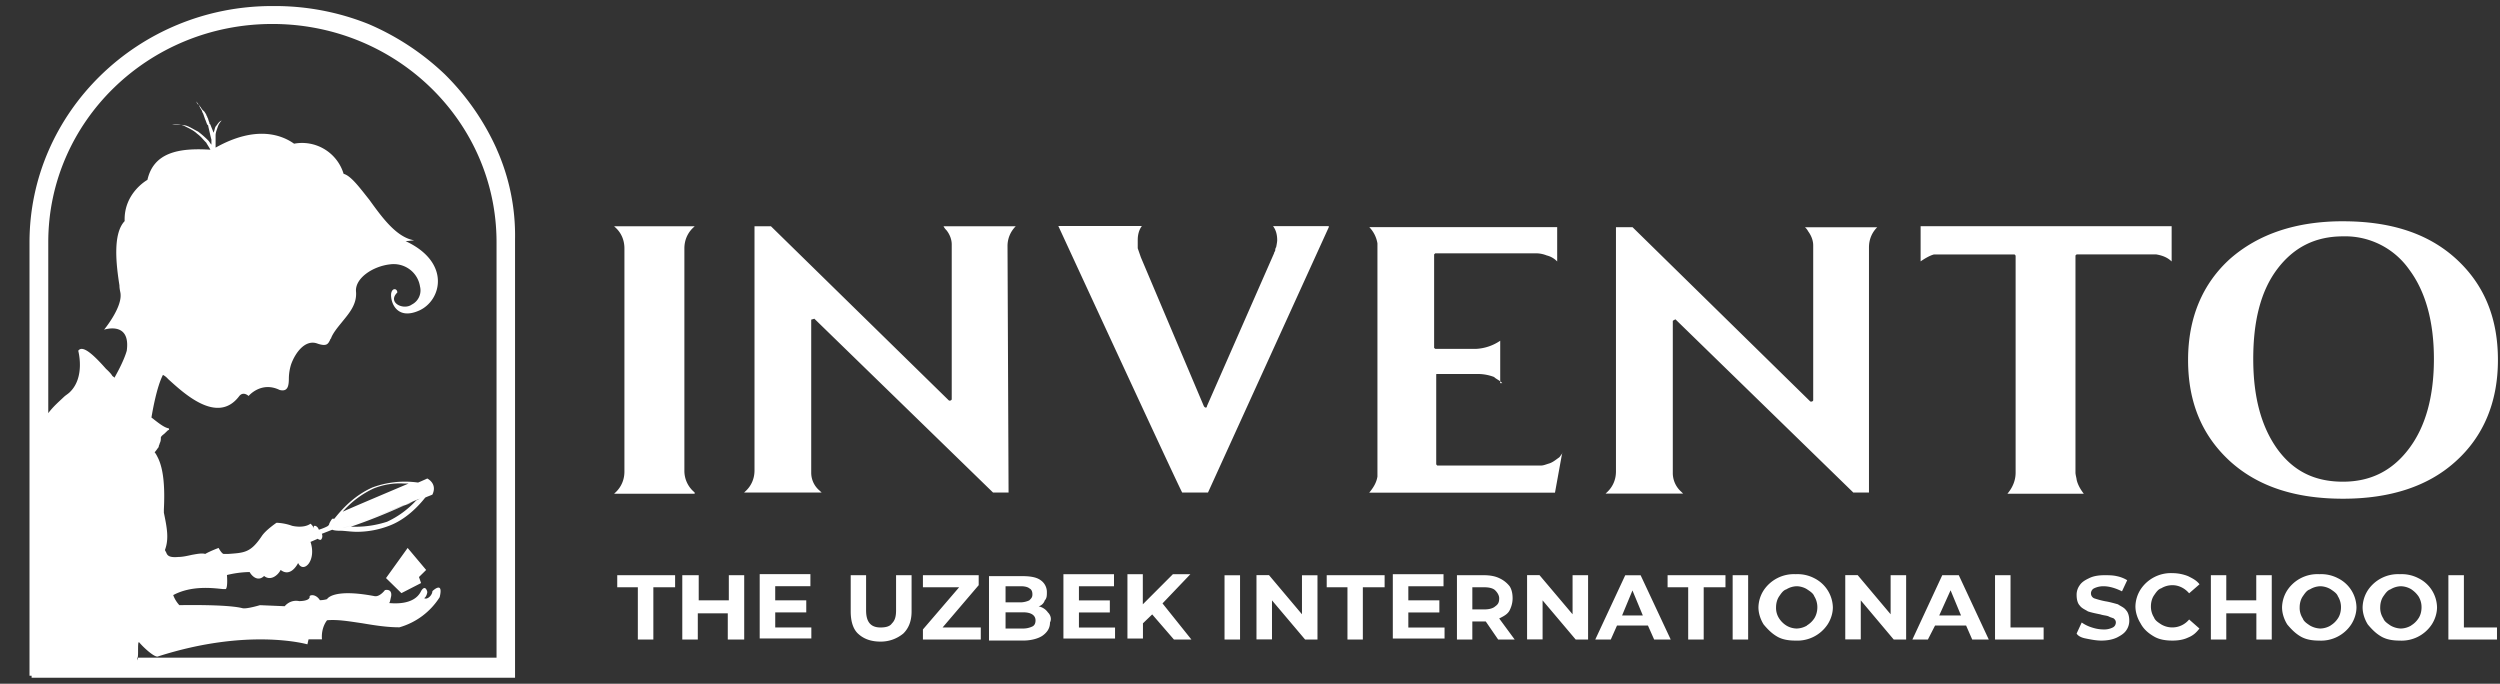 <svg xmlns="http://www.w3.org/2000/svg" width="117" height="32" fill="none" viewBox="0 0 117 32"><rect x="0" y="0" width="117" height="32" fill="#333333" stroke="none"/><path fill="#fff" fill-rule="evenodd" d="M109.655 22.543c1.3 0 2.318-.521 3.093-1.557.775-1.03 1.159-2.44 1.159-4.187 0-1.736-.384-3.151-1.159-4.187a3.66 3.66 0 0 0-3.093-1.551c-1.305 0-2.318.515-3.093 1.55-.774 1.037-1.11 2.447-1.11 4.188 0 1.79.379 3.157 1.11 4.192.775 1.08 1.788 1.552 3.088 1.552zm0-12.187c2.221 0 3.965.563 5.265 1.735 1.305 1.182 1.983 2.734 1.983 4.757 0 1.974-.678 3.58-1.983 4.75-1.3 1.178-3.087 1.742-5.265 1.742-2.221 0-3.965-.564-5.27-1.736-1.3-1.182-1.983-2.733-1.983-4.756 0-1.975.677-3.58 1.983-4.751 1.305-1.134 3.044-1.742 5.27-1.742m-19.77 1.882v-1.65h11.748v1.65c-.195-.19-.433-.282-.726-.331h-3.721l-.054.049V22.12c0 .092.054.282.054.325.049.239.19.472.336.662h-3.575c.238-.282.384-.613.384-.988V12c0-.043 0-.043-.049-.092h-3.77c-.195.049-.433.19-.628.325zm-19.577 5.694c-.146-.146-.287-.19-.384-.287a2.1 2.1 0 0 0-.775-.141h-1.885c-.049 0-.049 0-.049.049v4.143c0 .044 0 .044.05.093h4.83c.147 0 .245-.05.39-.093.19-.054.337-.19.483-.287.049-.043.097-.141.146-.184v-.05l-.341 1.883h-8.694c.195-.233.341-.472.385-.754V11.39a1.42 1.42 0 0 0-.38-.759h8.792v1.606a1 1 0 0 0-.488-.282 1.4 1.4 0 0 0-.433-.098h-4.788l-.05.049v4.377l.055.043H69.1a2.2 2.2 0 0 0 1.11-.38v1.985zm-37.797 5.12-.098-.092a1.3 1.3 0 0 1-.384-.944V11.626c0-.38.146-.706.384-.944l.098-.092h-3.77l.097.092c.244.239.385.564.385.944V22.07c0 .38-.146.705-.385.944l-.097.092h3.77v-.055m14.695 0h-.731l-8.363-8.135-.147.043v7.154a1.09 1.09 0 0 0 .39.846l.098.092h-3.63l.098-.092c.244-.238.39-.564.39-.944V10.59h.77l8.314 8.14c.054.05.146 0 .146-.048v-7.246c0-.233-.097-.472-.243-.657a.7.7 0 0 1-.141-.19h3.38a1.3 1.3 0 0 0-.385.944l.049 11.526zm39.542 0h.72V11.576c0-.38.147-.705.385-.939h-3.38a.6.6 0 0 1 .146.185c.141.19.239.423.239.662v7.246c0 .049-.098.092-.147.049l-8.309-8.147h-.775v11.433c0 .38-.146.705-.39.944l-.097.092h3.63l-.098-.097a1.17 1.17 0 0 1-.385-.847v-7.142s.14-.098.14-.055l8.316 8.098zm-24.56-12.42-5.654 12.42h-1.208c-.341-.656-5.796-12.474-5.796-12.474h3.91c-.145.195-.194.428-.194.662v.38l.146.422 2.947 6.964c.054.093.146.093.146 0l3.142-7.154c0-.048.054-.092.054-.14 0 0 0-.093.043-.142 0 0 .049-.233.049-.325 0-.239-.049-.472-.195-.662h2.61zm-33.35 16.852h1.013v2.446h.726v-2.446h1.018v-.565h-2.708v.565h-.054zm5.991 2.446v-3.01h-.72v1.176H32.7V26.92h-.769v3.01h.726v-1.225h1.403v1.226zm3.142 0v-.564h-1.69v-.705h1.452v-.565H36.28v-.661h1.647v-.564h-2.373v3.01h2.416zm2.177-.282c.244.233.58.38 1.062.38a1.65 1.65 0 0 0 1.067-.38c.238-.234.385-.564.385-1.03V26.92h-.726v1.643c0 .282-.049.472-.195.613-.092.14-.287.19-.531.19-.482 0-.677-.282-.677-.803V26.92h-.72v1.692c0 .423.092.802.335 1.036m5.753.282v-.564h-1.788l1.69-1.98v-.466h-2.61v.564h1.695l-1.695 1.974v.472zm3.141-1.27a.7.7 0 0 0-.433-.282.43.43 0 0 0 .287-.282c.098-.097.098-.238.098-.38a.67.67 0 0 0-.293-.563c-.19-.141-.482-.19-.866-.19h-1.55v3.015h1.598c.385 0 .726-.097.921-.238.19-.141.336-.326.336-.608.097-.19 0-.38-.098-.471m-1.982-.52v-.705h.726c.195 0 .336.049.384.097.098.044.147.141.147.282 0 .142-.05.185-.147.282q-.18.083-.384.093h-.726zm1.257 1.177a1 1 0 0 1-.434.097h-.823v-.759h.823c.385 0 .58.147.58.38 0 .14-.054.238-.146.282m3.867.613v-.564h-1.69v-.705h1.446v-.565h-1.446v-.661h1.641v-.564h-2.367v3.01h2.416zm1.3-.754.439-.423 1.018 1.177h.818l-1.354-1.692 1.305-1.367h-.818l-1.408 1.41v-1.41h-.72v3.01h.726v-.705zm4.55-2.256h-.726v3.01h.726zm3.624 3.01v-3.01h-.726v1.827l-1.544-1.833h-.585v3.01h.726v-1.828l1.55 1.834zm.384-2.446h1.019v2.446h.72v-2.446H64.8v-.565H62.09v.565zm5.563 2.446v-.564H65.91v-.705h1.452v-.565H65.91v-.661h1.647v-.564h-2.373v3.01h2.421zm1.929-.846.58.846h.774l-.726-.987c.195-.098.39-.19.488-.38q.139-.278.14-.564-.001-.351-.14-.564a1.3 1.3 0 0 0-.488-.38q-.286-.137-.726-.136h-1.251v3.01h.72v-.845zm.433-1.465c.103.098.195.239.195.38 0 .19-.049.282-.19.38-.097.092-.292.14-.487.14h-.58v-1.035h.58c.195 0 .39.043.487.14zm4.355 2.31v-3.01h-.726v1.828l-1.549-1.833h-.58v3.01h.726v-1.828l1.55 1.834zm1.354-.656h1.447l.292.657h.775l-1.409-3.01h-.72l-1.403 3.01h.726zm.72-1.648.488 1.177h-.97l.488-1.177zm1.599-.141h1.012v2.446h.726v-2.446h1.019v-.565h-2.709v.565zm3.818-.565h-.725v3.01h.725zm1.355 2.87c.238.14.53.19.866.19a1.7 1.7 0 0 0 1.5-.76c.147-.228.244-.515.244-.797a1.57 1.57 0 0 0-.866-1.361 1.7 1.7 0 0 0-.872-.19 1.7 1.7 0 0 0-1.5.754 1.53 1.53 0 0 0-.245.797c0 .282.098.57.244.803.195.233.385.423.629.564m1.402-.516a1 1 0 0 1-.487.141.96.96 0 0 1-.482-.14 1.1 1.1 0 0 1-.336-.331.9.9 0 0 1-.146-.521c0-.184.049-.374.146-.515s.19-.282.336-.326a.97.97 0 0 1 .487-.146c.141 0 .336.049.477.14.146.098.293.19.341.326a.96.96 0 0 1 .146.52c0 .19-.054.38-.146.522-.086.13-.206.244-.341.325zm4.637.657v-3.01h-.726v1.827l-1.543-1.833h-.58v3.01h.726v-1.828l1.543 1.834zm1.354-.657h1.452l.287.657h.775l-1.403-3.01h-.775L89.5 29.93h.725zm.726-1.648.488 1.177h-1.019zm2.806-.706h-.726v3.01h2.275v-.563h-1.55zm3.52 2.962c.245.049.488.098.732.098.287 0 .53-.05.726-.142.19-.097.336-.19.433-.33a.78.78 0 0 0 .146-.472c0-.19-.054-.38-.146-.472-.097-.141-.244-.184-.384-.282-.195-.054-.385-.109-.585-.141a4 4 0 0 1-.531-.141.25.25 0 0 1-.147-.233c0-.093.055-.19.147-.234a1 1 0 0 1 .433-.097c.293 0 .585.097.872.238l.244-.52a1.5 1.5 0 0 0-.488-.19c-.19-.044-.379-.044-.574-.044-.292 0-.536.044-.726.142-.195.092-.34.184-.433.325a.75.75 0 0 0-.146.472c0 .19.049.38.14.472.098.14.244.19.39.282.142.049.337.092.58.14.146.05.287.05.385.093.097.054.146.054.244.098.048.048.097.092.097.19a.3.3 0 0 1-.038.135.26.26 0 0 1-.108.098.9.9 0 0 1-.434.092 1.8 1.8 0 0 1-.536-.092 1.7 1.7 0 0 1-.482-.234l-.238.516c.049.092.19.19.433.233zm3.197-.092c.238.14.53.19.866.19.293 0 .537-.05.726-.142.244-.097.39-.238.531-.423l-.482-.423a1.02 1.02 0 0 1-1.3.234c-.152-.098-.293-.19-.341-.326a.95.95 0 0 1-.147-.52c0-.19.049-.38.147-.521s.189-.282.335-.326a1 1 0 0 1 .531-.146c.293 0 .58.146.775.38l.487-.423c-.146-.19-.341-.282-.536-.38a2 2 0 0 0-.726-.141 1.7 1.7 0 0 0-1.495.76 1.53 1.53 0 0 0-.243.796c0 .283.097.565.243.798.147.282.385.472.629.613m5.508.14v-3.01h-.725v1.177h-1.403V26.92h-.721v3.01h.721v-1.225h1.408v1.226zm1.355-.14c.243.14.53.19.866.19a1.69 1.69 0 0 0 1.501-.76c.146-.228.243-.515.243-.797a1.55 1.55 0 0 0-.866-1.361 1.7 1.7 0 0 0-.872-.19 1.69 1.69 0 0 0-1.501.754 1.54 1.54 0 0 0-.244.797c0 .282.098.57.244.803.195.233.385.423.629.564m1.402-.516a1 1 0 0 1-.487.141 1.04 1.04 0 0 1-.482-.14c-.146-.098-.287-.19-.336-.331a.9.9 0 0 1-.146-.521c0-.184.049-.374.146-.515.098-.141.19-.282.336-.326a.97.97 0 0 1 .487-.146 1 1 0 0 1 .482.14c.141.098.288.19.336.326a.95.95 0 0 1 .147.52c0 .19-.049.38-.147.522-.086.13-.2.244-.336.325zm2.368.516c.243.14.53.19.866.19a1.69 1.69 0 0 0 1.501-.76c.146-.228.243-.515.243-.797a1.55 1.55 0 0 0-.866-1.361 1.7 1.7 0 0 0-.872-.19 1.7 1.7 0 0 0-1.501.754 1.54 1.54 0 0 0-.244.797c0 .282.098.57.244.803.195.233.385.423.629.564m1.402-.516a1 1 0 0 1-.487.141 1.04 1.04 0 0 1-.482-.14c-.141-.098-.287-.19-.336-.331a.9.9 0 0 1-.146-.521c0-.184.049-.374.146-.515.098-.141.195-.282.336-.326a.97.97 0 0 1 .487-.146 1 1 0 0 1 .482.14c.141.098.239.19.336.326a.95.95 0 0 1 .147.52c0 .19-.049.38-.147.522-.086.13-.2.244-.336.325zm2.465-2.354h-.726v3.01h2.275v-.563h-1.549zM16.077 24.704c.964-.282 1.841-.656 2.757-1.03.287-.098.53-.239.818-.336a6 6 0 0 1-.818.33c-.921.38-1.788.754-2.763 1.036zM6.408 30.78h16.83V11.335c0-5.646-4.691-10.213-10.492-10.213-5.796 0-10.487 4.567-10.487 10.213v8c.244-.326.53-.564.726-.754.097-.092.195-.141.287-.233.726-.705.39-1.931.39-1.931.19-.282.677.14 1.3.846.103.092.244.233.292.325.054.055.098.055.098.098.049-.092.433-.754.58-1.27.194-1.41-1.062-.986-1.062-.986s.818-.987.774-1.649c0-.092-.054-.233-.054-.423-.14-.895-.336-2.403.244-3.01C5.785 9.03 6.9 8.417 6.9 8.417c.287-1.27 1.446-1.508 2.947-1.41-.05-.098-.147-.239-.195-.331-.147-.141-.239-.282-.434-.423-.146-.141-.341-.233-.53-.326a.92.92 0 0 0-.629-.097c.195 0 .433 0 .628.043.195.054.385.19.58.282q.26.196.488.429c.043.043.092.14.14.184v-.233c-.054-.19-.097-.423-.146-.613 0-.049 0-.049-.049-.092-.048-.098-.048-.141-.097-.239l-.049-.14-.049-.142c-.043-.043-.043-.14-.092-.184 0-.05-.054-.05-.054-.098 0-.043-.043-.043-.043-.092 0 0 0-.049-.054-.049l-.092-.141.048.049c.049.049.098.14.147.19l.097.14.043.044.055.049.092.14c0 .05.054.093.054.142.043.049.043.14.092.233 0 .054 0 .054.049.098.048.14.097.233.146.38.049-.098.049-.196.097-.288.092-.092.141-.233.287-.282a.76.76 0 0 0-.195.325c-.048.147-.092.239-.092.38v.564c1.934-1.085 3.142-.564 3.673-.184a2.03 2.03 0 0 1 2.318 1.41c.341.092.726.613 1.208 1.22.58.803 1.257 1.747 2.08 1.888.098 0-.385.043-.385.043 2.124.987 1.69 2.777.629 3.249-1.067.472-1.354-.423-1.306-.803.05-.282.288-.233.288-.043-.488.472.292.846.677.564a.74.74 0 0 0 .384-.846 1.23 1.23 0 0 0-.487-.803 1.26 1.26 0 0 0-.91-.233c-.824.092-1.647.656-1.598 1.269.054.613-.336 1.036-.677 1.459-.19.233-.385.472-.482.705 0 .049-.05.049-.05.098-.097.184-.145.325-.579.184-.58-.233-1.061.423-1.256.987a2.3 2.3 0 0 0-.098.613c0 .38-.049.662-.433.564-.867-.423-1.452.282-1.452.282s-.238-.233-.433 0c-1.019 1.367-2.611-.14-3.337-.797a.8.8 0 0 0-.238-.19c-.293.564-.488 1.698-.536 1.98 0 .043.054.043.097.092.244.19.488.38.677.423.049 0 .049.049.049.049s0 .043-.049.043l-.146.141c-.049.054-.141.098-.19.19 0 .092 0 .19-.054.282 0 .049-.043.098-.043.141 0 .049-.054.098-.054.098a1.4 1.4 0 0 1-.141.184c.049.049.097.141.146.239.287.564.336 1.459.287 2.44v.147c.146.705.244 1.22.054 1.735 0 .055.044.098.044.098.054.141.097.282.58.239.194 0 .433-.054.628-.098.243-.043.487-.092.628-.043.244-.141.628-.282.628-.282s.146.282.244.282h.195c.77-.055 1.062-.055 1.592-.852.195-.282.678-.607.678-.607s.34 0 .725.14c0 0 .531.142.867-.097.054.049.146.141.146.239 0-.098 0-.141.054-.141.044 0 .141.043.19.184.146-.043.385-.14.433-.184 0 0 .055-.05.055-.098a1 1 0 0 1 .14-.233h.098c.336-.423.92-1.085 1.787-1.465a4.4 4.4 0 0 1 2.13-.227c.237-.098.432-.19.432-.19s.488.233.239.754c-.092.043-.239.092-.336.14-.336.424-.92 1.031-1.69 1.319-.479.184-.987.28-1.5.282-.288 0-.58-.05-.775-.05h-.049s-.238 0-.336-.048l-.487.19c.054.141 0 .233-.043.282-.055 0-.098 0-.147-.049l-.341.147c.293.89-.336 1.502-.58.987 0 0-.335.705-.817.325-.147.282-.488.52-.775.282-.293.288-.58 0-.677-.184a4.8 4.8 0 0 0-1.062.14s.049.565-.054.657h-.14c-.434-.043-1.452-.184-2.32.282.098.282.288.472.288.472s2.22-.049 2.952.141c.19.049.818-.141.818-.141l1.16.049s.243-.326.676-.239c.195 0 .531-.043.488-.233.092-.092.335-.049.482.19.19 0 .336-.05.336-.05s.243-.514 2.22-.14c.244.049.488-.282.488-.282s.341-.092.292.282c-.054.233-.054.282-.097.325.097 0 1.16.147 1.495-.558.195-.331.292 0 .292.043 0 .049-.048.239-.146.282.146.098.385-.14.385-.325 0 0 .536-.521.341.282a3.3 3.3 0 0 1-1.885 1.41c-.58 0-1.16-.092-1.739-.19-.628-.092-1.159-.184-1.646-.14 0 0-.287.33-.239.894h-.628l-.054.233s-2.752-.797-7.004.57c-.146.043-.628-.38-.867-.662-.054-.049-.054.141-.054.423 0 .141 0 .282-.049.423v-.14zm16.83-23.821a11.6 11.6 0 0 0-2.422-3.482 12 12 0 0 0-3.575-2.354c-1.4-.56-2.895-.845-4.403-.84h-.098C6.457.281 1.381 5.271 1.381 11.34v20.285h.098v.092h22.625V11.2a9.9 9.9 0 0 0-.866-4.236zm-3.63 20.046.098.282-.92.472-.721-.705 1.013-1.41.866 1.03zm-.14-3.58c-.147.055-.293.147-.434.19l-.146.054c-.807.364-1.625.695-2.47.982h.244c.493 0 .98-.081 1.451-.233a4.3 4.3 0 0 0 1.355-.987zm-.58-.797h.238c-.774.33-2.123.895-3.087 1.318a4.4 4.4 0 0 1 1.446-1.085c.445-.18.924-.26 1.403-.233" clip-rule="evenodd"/></svg>